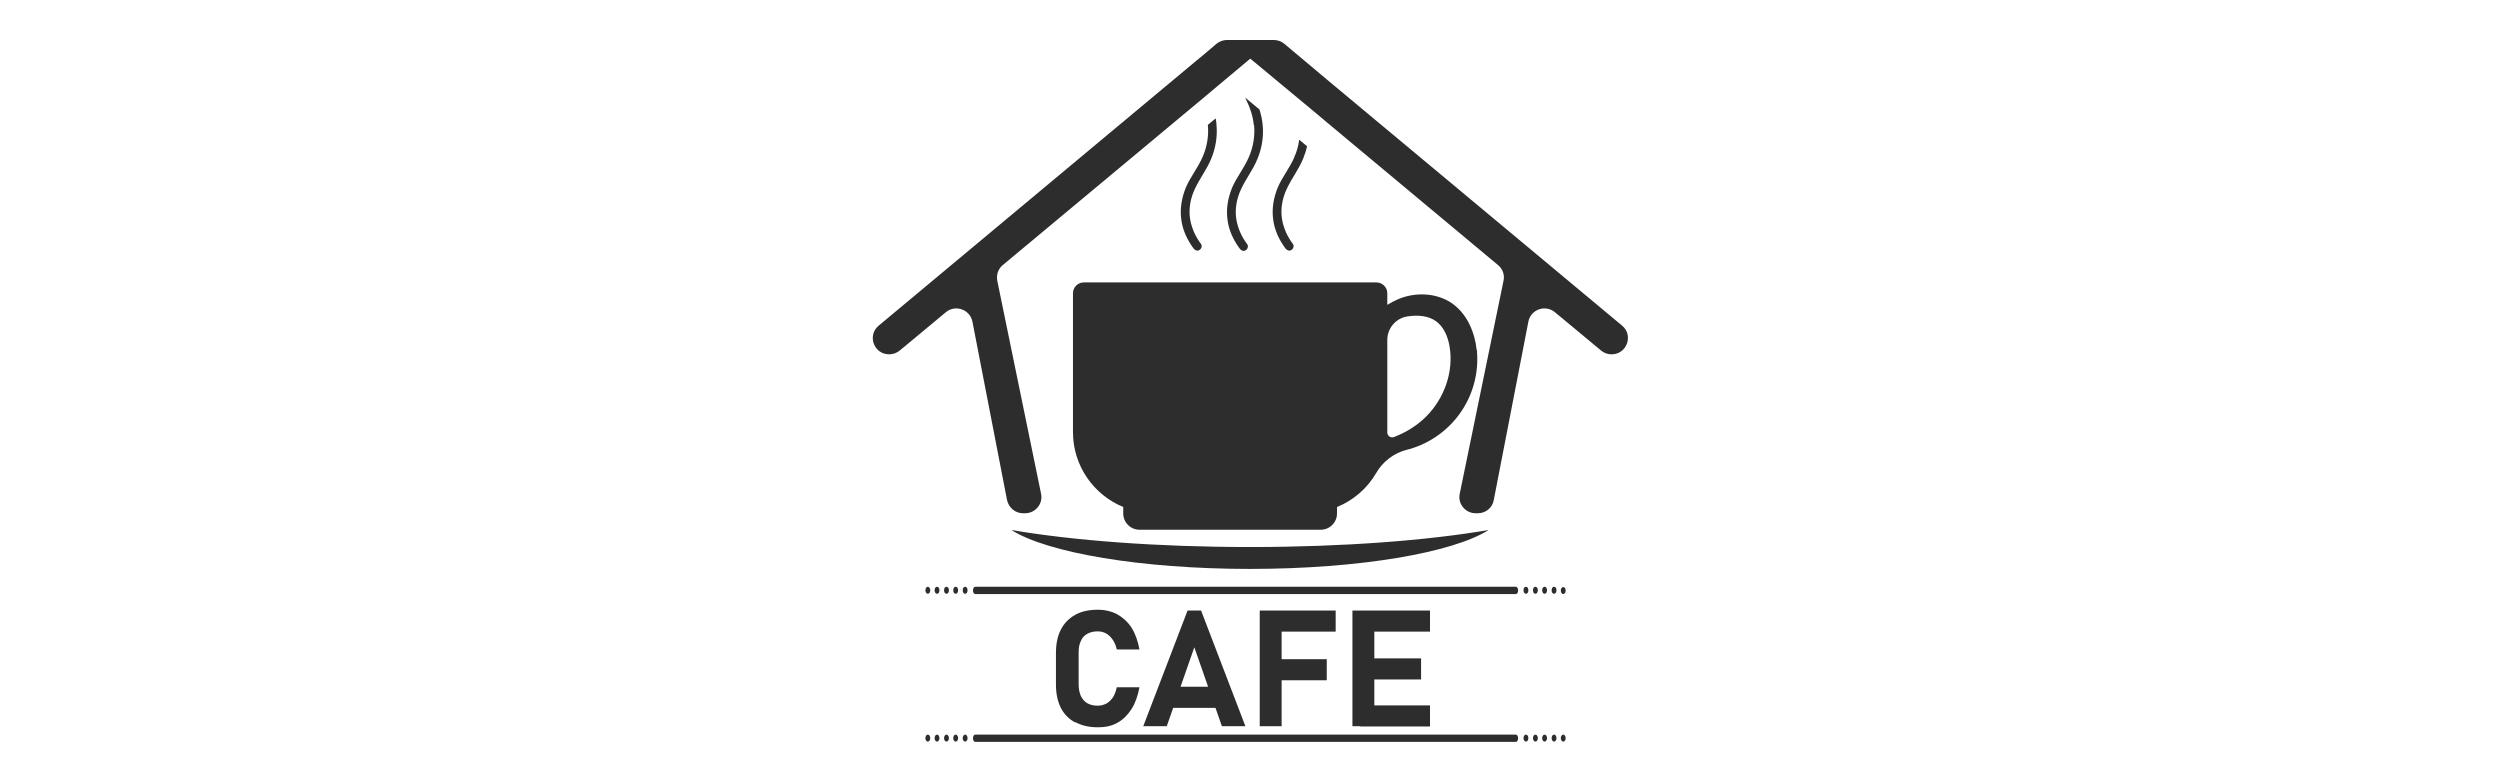 <svg xmlns="http://www.w3.org/2000/svg" id="Layer_2" data-name="Layer 2" viewBox="0 0 92.5 28"><defs><style>      .cls-1 {        fill: none;      }      .cls-1, .cls-2 {        stroke-width: 0px;      }      .cls-2 {        fill: #2d2d2d;      }    </style></defs><g id="Layer_1-2" data-name="Layer 1"><g><g><g><g><path class="cls-2" d="m56.08,27.18h-19.18c-.26,0-.52,0-.78,0-.01,0-.02,0-.03,0-.12,0-.12.27,0,.27h19.18c.26,0,.52,0,.78,0,.01,0,.02,0,.03,0,.12,0,.12-.27,0-.27Z"></path><path class="cls-2" d="m35.71,27.18c-.05,0-.09.06-.09.13s.04.13.09.13.09-.06.09-.13-.04-.13-.09-.13Z"></path><path class="cls-2" d="m35.36,27.18c-.05,0-.09.06-.09.13s.04.13.09.13.09-.06.09-.13-.04-.13-.09-.13Z"></path><path class="cls-2" d="m35.02,27.18c-.05,0-.09.06-.09.13s.04.13.09.13.09-.06.09-.13-.04-.13-.09-.13Z"></path><path class="cls-2" d="m34.67,27.18c-.05,0-.09.06-.09.13s.04.13.09.13.09-.06.09-.13-.04-.13-.09-.13Z"></path><path class="cls-2" d="m34.33,27.18c-.05,0-.09.06-.09.13s.04.13.09.13.09-.06.09-.13-.04-.13-.09-.13Z"></path><path class="cls-2" d="m57.84,27.18c-.05,0-.09.06-.09.13s.04.13.09.13.09-.06.09-.13-.04-.13-.09-.13Z"></path><path class="cls-2" d="m57.5,27.18c-.05,0-.09.06-.09.13s.04.13.09.13.09-.06.09-.13-.04-.13-.09-.13Z"></path><path class="cls-2" d="m57.15,27.18c-.05,0-.09.06-.09.13s.04.13.09.13.09-.06.09-.13-.04-.13-.09-.13Z"></path><path class="cls-2" d="m56.81,27.18c-.05,0-.09.06-.09.13s.04.13.09.13.09-.06.09-.13-.04-.13-.09-.13Z"></path><path class="cls-2" d="m56.46,27.18c-.05,0-.09.06-.09.13s.04.13.09.13.09-.06.09-.13-.04-.13-.09-.13Z"></path><path class="cls-2" d="m56.08,21.71h-19.18c-.26,0-.52,0-.78,0-.01,0-.02,0-.03,0-.12,0-.12.27,0,.27h19.18c.26,0,.52,0,.78,0,.01,0,.02,0,.03,0,.12,0,.12-.27,0-.27Z"></path><ellipse class="cls-2" cx="35.71" cy="21.84" rx=".09" ry=".13"></ellipse><ellipse class="cls-2" cx="35.36" cy="21.84" rx=".09" ry=".13"></ellipse><ellipse class="cls-2" cx="35.02" cy="21.84" rx=".09" ry=".13"></ellipse><ellipse class="cls-2" cx="34.67" cy="21.84" rx=".09" ry=".13"></ellipse><path class="cls-2" d="m34.33,21.71c-.05,0-.09.06-.09.13s.04.13.09.13.09-.06.09-.13-.04-.13-.09-.13Z"></path><path class="cls-2" d="m57.84,21.98c.05,0,.09-.06.09-.13s-.04-.13-.09-.13-.09.06-.09.13.04.13.09.13Z"></path><ellipse class="cls-2" cx="57.5" cy="21.84" rx=".09" ry=".13"></ellipse><ellipse class="cls-2" cx="57.15" cy="21.84" rx=".09" ry=".13"></ellipse><ellipse class="cls-2" cx="56.81" cy="21.84" rx=".09" ry=".13"></ellipse><ellipse class="cls-2" cx="56.46" cy="21.84" rx=".09" ry=".13"></ellipse></g><g><path class="cls-2" d="m54.64,12.97c-.07-.68-.36-1.36-.92-1.75-.57-.39-1.35-.42-1.99-.15-.14.06-.27.13-.4.21v-.43c0-.22-.18-.4-.4-.4h-10.83c-.22,0-.4.18-.4.4v5.14c0,1.25.77,2.32,1.86,2.77v.24c0,.33.27.6.6.6h6.71c.33,0,.6-.27.6-.6v-.24c.61-.25,1.12-.69,1.45-1.26.25-.43.66-.74,1.14-.86.09-.02.18-.05.27-.08.72-.25,1.35-.74,1.76-1.37.42-.63.62-1.41.56-2.16,0-.02,0-.05,0-.07Zm-1.87,2.44c-.34.34-.75.59-1.19.76-.12.05-.25-.04-.25-.17h0v-3.42c0-.43.31-.8.73-.87,0,0,0,0,0,0,.37-.06.78-.04,1.08.18.28.21.43.56.49.91.17.94-.19,1.94-.86,2.61Z"></path><path class="cls-2" d="m44.49,5.82c-.17.39-.44.72-.61,1.11-.16.39-.23.8-.17,1.21.05.38.22.74.45,1.05.05.07.14.11.22.06.07-.04.11-.15.06-.22-.2-.26-.34-.57-.4-.89-.07-.39,0-.79.17-1.15.18-.39.45-.73.61-1.13.16-.39.23-.82.19-1.24,0-.08-.02-.16-.03-.24l-.29.24c.04.41-.03.82-.2,1.2Z"></path><path class="cls-2" d="m46.4,4.62c.04.41-.03.83-.2,1.21-.17.39-.44.72-.61,1.11-.16.39-.23.8-.17,1.21.05.38.22.74.45,1.05.05.07.14.11.22.06.07-.04.11-.15.06-.22-.2-.26-.34-.57-.4-.89-.07-.39,0-.79.17-1.15.18-.39.45-.73.61-1.13.16-.39.23-.82.19-1.24-.02-.2-.06-.39-.12-.58l-.53-.44c.16.32.29.66.32,1.02Z"></path><path class="cls-2" d="m47.89,5.82c-.17.39-.44.72-.61,1.11-.16.39-.23.8-.17,1.21.05.38.22.74.45,1.05.05.07.14.11.22.06.07-.04.11-.15.06-.22-.2-.26-.34-.57-.4-.89-.07-.39,0-.79.17-1.15.18-.39.45-.73.61-1.13.06-.15.11-.3.14-.45l-.29-.24c-.03.23-.09.45-.19.66Z"></path><path class="cls-2" d="m37.42,19.61c1.33.84,4.78,1.44,8.83,1.44s7.5-.6,8.83-1.44c-2.28.39-5.4.63-8.83.63s-6.55-.24-8.83-.63Z"></path><path class="cls-2" d="m46.26,2.17l.7.58,1.77,1.47.38.32,6.32,5.27c.17.14.25.37.2.58l-1.62,7.88c-.08.37.21.72.59.72h.08c.29,0,.54-.2.59-.49l1.28-6.6c.09-.45.62-.64.98-.35l1.71,1.42c.11.09.24.14.39.14h0c.56,0,.82-.7.39-1.06l-10.94-9.12-.63-.53-.93-.78c-.11-.09-.24-.14-.39-.14h-1.73c-.14,0-.28.05-.39.14l-.41.35-.34.28-11.75,9.8c-.43.36-.18,1.06.39,1.06h0c.14,0,.28-.05.39-.14l1.71-1.42c.35-.29.89-.1.98.35l1.28,6.6c.06.28.3.49.59.49h.08c.38,0,.67-.35.59-.72l-1.62-7.88c-.04-.22.03-.44.2-.58l7.55-6.29.38-.32"></path></g></g><g><path class="cls-2" d="m39.78,26.73c-.23-.12-.41-.31-.53-.54-.12-.24-.18-.53-.18-.86v-1.17c0-.34.06-.63.18-.86.12-.24.3-.42.53-.55.23-.13.51-.19.84-.19.27,0,.51.06.72.17.21.12.39.28.53.5.14.22.23.49.29.8h-.84c-.03-.14-.08-.26-.15-.36-.07-.1-.15-.18-.24-.23-.09-.05-.2-.08-.31-.08-.15,0-.28.03-.39.09-.11.06-.19.15-.24.27-.06.12-.08.26-.08.43v1.17c0,.17.03.31.08.43.06.12.14.21.24.27.11.06.23.09.39.09.12,0,.22-.03.32-.08.09-.05.17-.13.24-.23.06-.1.11-.22.14-.37h.84c-.06.31-.15.58-.29.8-.14.22-.31.39-.52.51-.21.12-.45.17-.72.17-.33,0-.6-.06-.84-.19Z"></path><path class="cls-2" d="m43.93,22.59h.51l1.64,4.28h-.87l-1.02-2.92-1.02,2.92h-.87l1.64-4.28Zm-.85,2.82h2.25v.78h-2.25v-.78Z"></path><path class="cls-2" d="m46.61,22.59h.81v4.28h-.81v-4.28Zm.29,0h2.52v.78h-2.52v-.78Zm0,1.8h2.19v.78h-2.19v-.78Z"></path><path class="cls-2" d="m50.04,22.59h.81v4.28h-.81v-4.28Zm.29,0h2.58v.78h-2.58v-.78Zm0,1.77h2.25v.78h-2.25v-.78Zm0,1.74h2.58v.78h-2.58v-.78Z"></path></g></g><rect class="cls-1" width="92.5" height="28"></rect></g></g></svg>